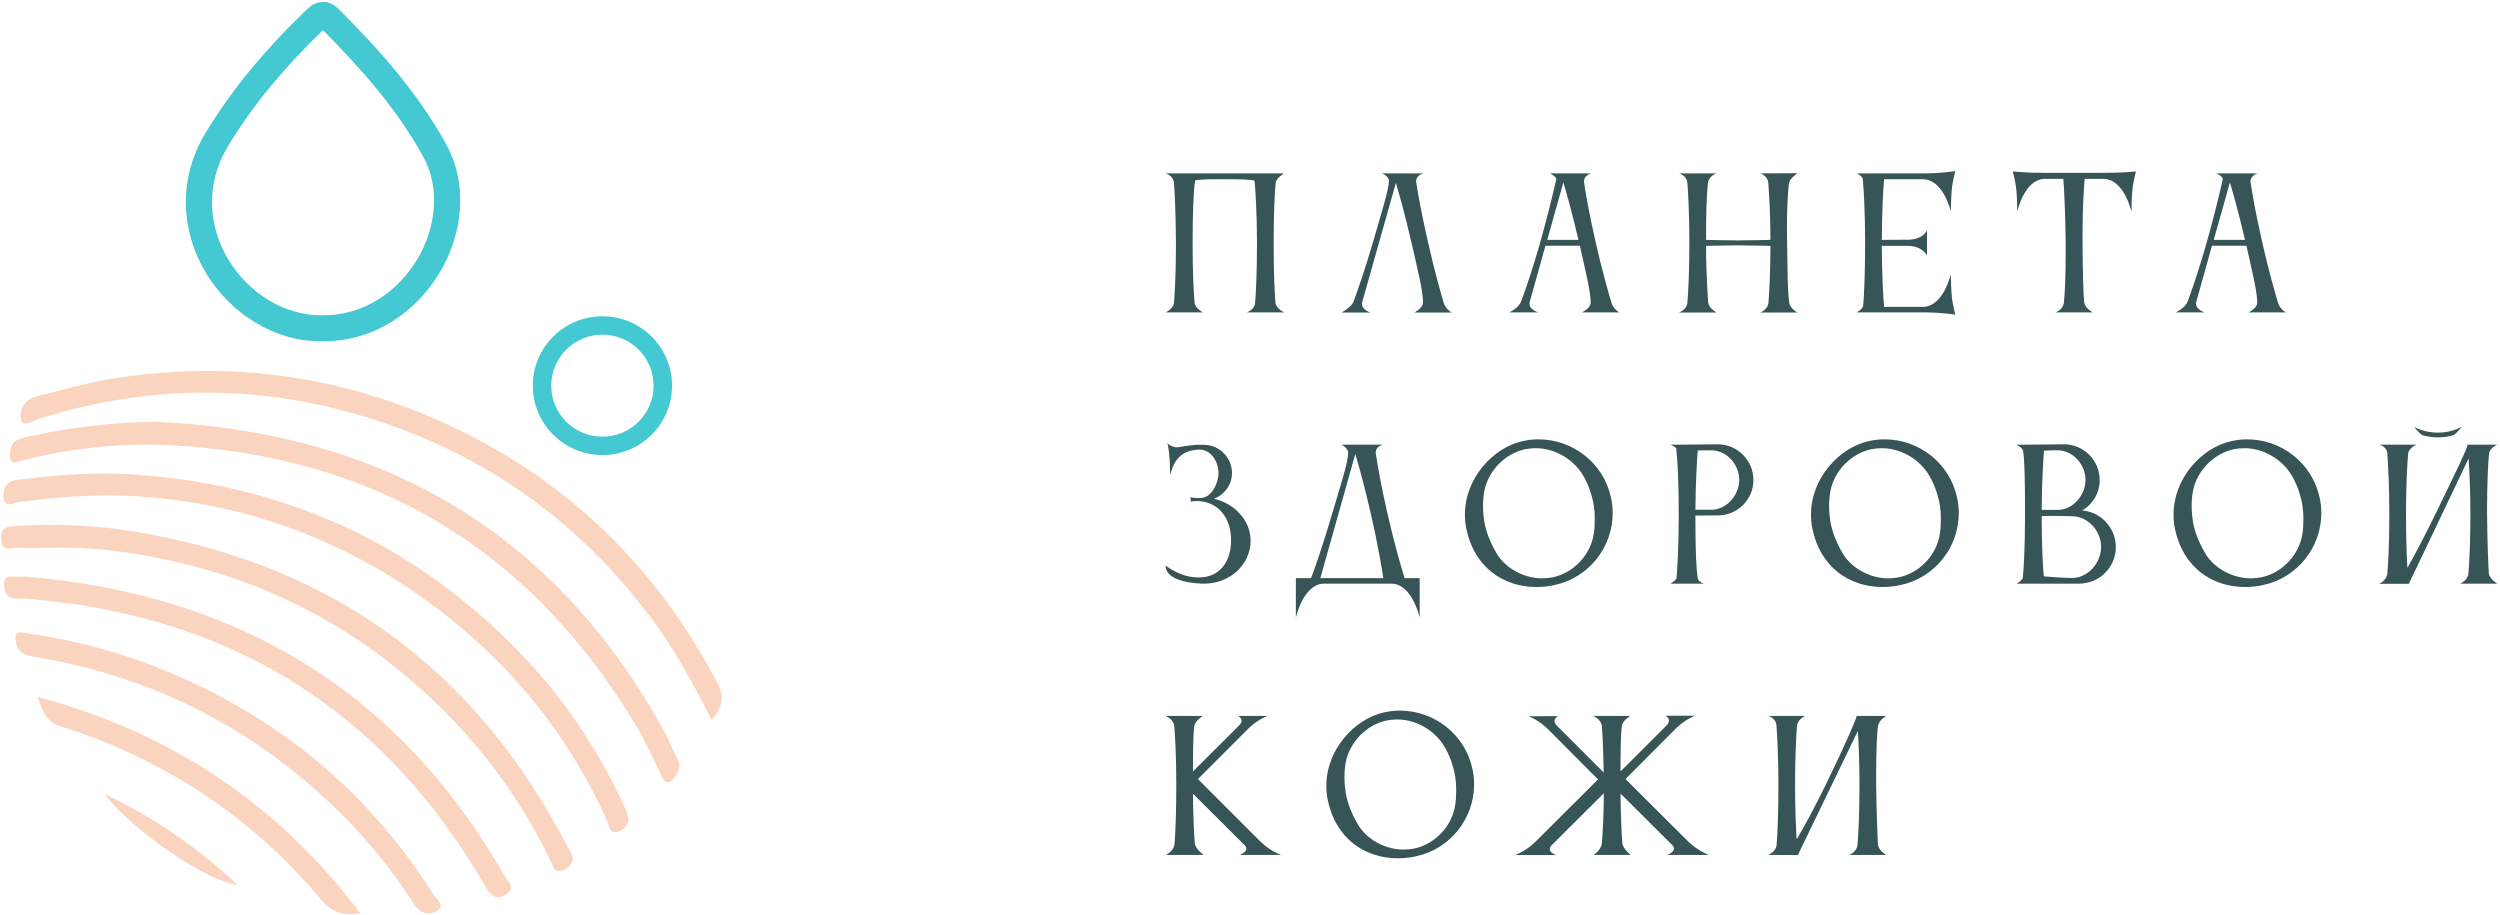 <?xml version="1.0" encoding="UTF-8"?> <svg xmlns="http://www.w3.org/2000/svg" width="194" height="71" viewBox="0 0 194 71" fill="none"><g clip-path="url(#clip0_107_2186)"><path fill-rule="evenodd" clip-rule="evenodd" d="M46.747 33.886C48.94 33.886 50.718 32.114 50.718 29.928C50.718 27.742 48.94 25.97 46.747 25.97C44.554 25.97 42.776 27.742 42.776 29.928C42.776 32.114 44.554 33.886 46.747 33.886ZM46.747 35.313C49.731 35.313 52.15 32.902 52.15 29.928C52.15 26.954 49.731 24.543 46.747 24.543C43.764 24.543 41.345 26.954 41.345 29.928C41.345 32.902 43.764 35.313 46.747 35.313Z" fill="#44C8D2"></path><path d="M98.975 23.499C98.906 22.676 98.837 21.166 98.837 18.848C98.837 16.707 98.906 15.074 98.989 14.196C99.03 13.812 99.594 13.496 99.636 13.455H90.454C90.454 13.455 91.06 13.62 91.101 14.196C91.169 15.06 91.239 16.693 91.252 18.848V19.204C91.252 21.331 91.142 23.033 91.101 23.485C91.06 23.966 90.454 24.24 90.454 24.24H93.345C93.345 24.24 92.753 23.938 92.698 23.499C92.629 22.676 92.546 21.166 92.546 18.848C92.546 16.707 92.615 14.786 92.739 14.017C92.904 13.908 94.047 13.908 95.065 13.908C96.029 13.908 97.199 13.921 97.351 14.031C97.419 14.525 97.543 16.693 97.543 18.848C97.543 21.221 97.46 22.758 97.392 23.554C97.309 24.076 96.745 24.24 96.745 24.24H99.636C99.636 24.24 99.03 23.938 98.975 23.499Z" fill="#375456"></path><path d="M112.023 23.472C111.761 22.593 111.307 20.974 110.825 18.834C110.288 16.501 110.027 14.978 109.903 14.168C109.903 14.127 109.889 14.1 109.889 14.072C109.889 13.592 110.454 13.455 110.454 13.455H107.246C107.246 13.455 107.783 13.674 107.783 14.017C107.783 14.649 107.26 16.323 106.544 18.793C105.925 20.919 105.36 22.511 105.043 23.389C104.892 23.828 104.107 24.254 104.107 24.254H106.351C106.351 24.254 105.691 24.048 105.691 23.595C105.691 23.554 105.691 23.499 105.704 23.458L108.32 14.196C108.568 15.019 109.008 16.556 109.531 18.834C110.013 20.933 110.426 22.552 110.426 23.472C110.426 23.911 109.751 24.254 109.751 24.254H112.656C112.656 24.254 112.188 24.021 112.023 23.472Z" fill="#375456"></path><path d="M120.065 18.614L121.317 14.155C121.551 14.937 121.978 16.419 122.487 18.614H120.065ZM117.132 24.24H119.363C119.363 24.24 118.688 24.034 118.688 23.581C118.688 23.54 118.688 23.485 118.702 23.444L119.927 19.067H122.598C123.038 21.057 123.437 22.607 123.437 23.485C123.437 23.925 122.763 24.24 122.763 24.24H125.667C125.667 24.24 125.213 24.034 125.048 23.485C124.786 22.607 124.318 20.988 123.836 18.848C123.3 16.515 123.052 14.992 122.928 14.182C122.928 14.141 122.914 14.114 122.914 14.086C122.914 13.606 123.465 13.455 123.465 13.455H120.271C120.271 13.455 120.767 13.688 120.767 13.894C120.767 13.908 120.767 13.921 120.767 13.921C119.927 17.558 119.018 20.768 118.041 23.389C117.848 23.897 117.132 24.24 117.132 24.24Z" fill="#375456"></path><path d="M130.942 23.472C130.901 24.048 130.282 24.254 130.282 24.254H133.2C133.2 24.254 132.594 23.911 132.553 23.458C132.553 23.458 132.388 21.221 132.388 19.081C132.471 19.081 133.861 19.04 134.866 19.04C135.829 19.04 137.371 19.081 137.385 19.081C137.385 21.249 137.289 22.676 137.234 23.472C137.192 24.048 136.586 24.254 136.586 24.254H139.477C139.477 24.254 138.899 23.938 138.844 23.485C138.706 22.47 138.72 21.125 138.679 18.848C138.679 18.491 138.665 18.134 138.665 17.805C138.665 16.172 138.734 14.923 138.83 14.196C138.871 13.88 139.395 13.51 139.477 13.441L136.586 13.455C136.586 13.455 137.178 13.62 137.22 14.196C137.275 15.033 137.385 16.57 137.385 18.614C137.343 18.614 135.912 18.655 134.879 18.655C133.833 18.655 132.471 18.614 132.388 18.614C132.388 16.597 132.429 15.143 132.539 14.196C132.594 13.729 133.063 13.496 133.186 13.455H130.295C130.295 13.455 130.901 13.62 130.942 14.196C131.011 15.06 131.094 16.693 131.094 18.848C131.094 21.139 131.011 22.648 130.942 23.472Z" fill="#375456"></path><path d="M144.582 23.746C144.527 23.993 144.086 24.24 144.086 24.24H149.29C150.707 24.24 151.726 24.419 151.726 24.419C151.726 24.419 151.561 23.732 151.478 23.184C151.396 22.497 151.382 21.276 151.382 21.276C151.382 21.276 150.818 23.801 149.207 23.815H146.206C146.151 23.156 146.041 21.619 146.027 19.081H148.119C149.234 19.122 149.537 19.835 149.537 19.835V17.86C149.537 17.86 149.276 18.573 148.106 18.601L146.027 18.614C146.041 16.35 146.137 14.676 146.206 13.908H149.193C150.818 13.908 151.382 16.405 151.382 16.405C151.382 16.405 151.396 15.197 151.478 14.498C151.561 13.949 151.726 13.277 151.726 13.277C151.726 13.277 150.707 13.455 149.29 13.455H144.086C144.086 13.455 144.527 13.661 144.554 13.908C144.623 14.69 144.733 16.419 144.733 18.82C144.733 21.523 144.637 23.074 144.582 23.746Z" fill="#375456"></path><path d="M163.311 13.414H158.63C157.199 13.414 156.194 13.304 156.194 13.304C156.194 13.304 156.373 13.976 156.442 14.525C156.538 15.211 156.538 16.433 156.538 16.433C156.538 16.433 157.061 13.976 158.617 13.88H160.117C160.172 14.635 160.269 16.391 160.296 18.848V19.52C160.296 21.413 160.241 22.717 160.158 23.485C160.09 24.062 159.498 24.24 159.498 24.24H162.402C162.402 24.24 161.81 23.938 161.741 23.485C161.673 23.033 161.618 21.084 161.604 18.848V18.216C161.604 16.117 161.714 14.566 161.769 13.88H163.214C164.839 13.88 165.403 16.433 165.403 16.433C165.403 16.433 165.403 15.211 165.499 14.525C165.568 13.976 165.747 13.304 165.747 13.304C165.747 13.304 164.742 13.414 163.311 13.414Z" fill="#375456"></path><path d="M171.788 18.614L173.041 14.155C173.275 14.937 173.702 16.419 174.211 18.614H171.788ZM168.856 24.24H171.086C171.086 24.24 170.412 24.034 170.412 23.581C170.412 23.54 170.412 23.485 170.425 23.444L171.65 19.067H174.321C174.761 21.057 175.161 22.607 175.161 23.485C175.161 23.925 174.486 24.24 174.486 24.24H177.391C177.391 24.24 176.937 24.034 176.771 23.485C176.51 22.607 176.042 20.988 175.56 18.848C175.023 16.515 174.775 14.992 174.651 14.182C174.651 14.141 174.638 14.114 174.638 14.086C174.638 13.606 175.188 13.455 175.188 13.455H171.995C171.995 13.455 172.49 13.688 172.49 13.894C172.49 13.908 172.49 13.921 172.49 13.921C171.65 17.558 170.742 20.768 169.764 23.389C169.572 23.897 168.856 24.24 168.856 24.24Z" fill="#375456"></path><path d="M94.198 38.704C95.01 38.402 95.602 37.62 95.602 36.701C95.602 35.52 94.625 34.519 93.441 34.519H93.042H93.028H92.959H92.794H92.78C92.464 34.546 91.982 34.601 91.569 34.684C91.486 34.697 91.418 34.711 91.348 34.711C90.881 34.711 90.591 34.395 90.591 34.395C90.591 34.395 90.647 34.574 90.715 35.123C90.784 35.658 90.798 36.426 90.798 36.742V36.879C90.99 36.248 91.266 34.931 93.083 34.889C94.005 34.889 94.556 35.864 94.556 36.715C94.556 37.469 94.033 38.649 93.138 38.649C92.546 38.649 92.367 38.581 92.367 38.581C92.367 38.608 92.422 38.937 92.422 38.937C92.422 38.937 92.546 38.882 92.863 38.882H92.959C94.57 38.951 95.533 40.214 95.533 41.915C95.533 43.603 94.639 44.81 93.042 44.81H93.014C91.527 44.81 90.495 43.891 90.454 43.891C90.454 45.263 93.207 45.291 93.4 45.291H93.455C95.437 45.291 97.048 43.808 97.048 41.956C97.048 40.392 95.795 39.061 94.198 38.704Z" fill="#375456"></path><path d="M102.458 44.865L105.17 35.232C105.418 36.056 105.859 37.593 106.381 39.884C106.946 42.354 107.235 44.124 107.345 44.865H102.458ZM101.742 44.865H100.559V47.925C100.559 47.925 101.123 45.373 102.678 45.291H108.033C109.603 45.373 110.167 47.925 110.167 47.925V44.865H108.997C108.763 44.124 108.24 42.354 107.675 39.884C107.138 37.551 106.891 36.028 106.767 35.219C106.767 35.178 106.753 35.15 106.753 35.123C106.753 34.642 107.304 34.505 107.304 34.505H104.11C104.275 34.587 104.619 34.862 104.619 35.123C104.619 35.864 104.082 37.483 103.394 39.802C102.637 42.395 101.99 44.193 101.742 44.865Z" fill="#375456"></path><path d="M115.192 38.059C115.481 36.618 116.706 35.219 118.344 34.862C118.62 34.807 118.895 34.78 119.17 34.78C120.519 34.78 121.786 35.479 122.557 36.467C123.066 37.126 123.438 38.045 123.63 38.951C123.713 39.362 123.754 39.843 123.754 40.282C123.754 40.721 123.727 41.146 123.672 41.448C123.438 42.985 122.199 44.426 120.506 44.796C120.23 44.851 119.955 44.879 119.68 44.879C118.248 44.879 116.885 44.11 116.197 43.04C115.866 42.519 115.412 41.586 115.233 40.749C115.137 40.268 115.082 39.761 115.082 39.267C115.082 38.827 115.123 38.416 115.192 38.059ZM113.788 41.037C114.394 44.001 116.651 45.551 119.212 45.551C119.68 45.551 120.148 45.51 120.63 45.4C123.314 44.824 125.145 42.45 125.145 39.815C125.145 39.417 125.103 39.006 125.007 38.594C124.429 35.919 122.034 34.093 119.391 34.093C118.978 34.093 118.578 34.135 118.166 34.231C115.866 34.725 113.678 37.112 113.678 39.925C113.678 40.282 113.705 40.666 113.788 41.037Z" fill="#375456"></path><path d="M133.312 39.994C134.84 39.994 136.065 38.759 136.065 37.25C136.065 35.727 134.826 34.478 133.298 34.478L130.628 34.505H129.623C129.623 34.505 130.05 34.656 130.077 34.834C130.173 35.644 130.27 37.318 130.27 39.898C130.27 42.505 130.159 44.11 130.104 44.824C130.063 45.057 129.623 45.291 129.623 45.291H132.211C132.211 45.291 131.77 45.126 131.743 44.865C131.646 44.275 131.564 42.834 131.564 40.556V40.008L133.312 39.994ZM132.872 34.944C134.042 34.999 134.964 36.069 134.964 37.25C134.964 38.416 133.986 39.555 132.802 39.555H131.564C131.578 37.346 131.687 35.699 131.743 34.958C132.004 34.944 132.293 34.944 132.555 34.944H132.872Z" fill="#375456"></path><path d="M142.049 38.059C142.337 36.618 143.563 35.219 145.201 34.862C145.476 34.807 145.751 34.78 146.027 34.78C147.376 34.78 148.642 35.479 149.413 36.467C149.922 37.126 150.294 38.045 150.487 38.951C150.57 39.362 150.611 39.843 150.611 40.282C150.611 40.721 150.584 41.146 150.528 41.448C150.294 42.985 149.056 44.426 147.362 44.796C147.087 44.851 146.812 44.879 146.536 44.879C145.105 44.879 143.742 44.11 143.053 43.04C142.723 42.519 142.269 41.586 142.09 40.749C141.993 40.268 141.938 39.761 141.938 39.267C141.938 38.827 141.98 38.416 142.049 38.059ZM140.644 41.037C141.25 44.001 143.508 45.551 146.068 45.551C146.536 45.551 147.004 45.51 147.486 45.4C150.17 44.824 152.001 42.45 152.001 39.815C152.001 39.417 151.96 39.006 151.863 38.594C151.285 35.919 148.89 34.093 146.247 34.093C145.834 34.093 145.435 34.135 145.022 34.231C142.723 34.725 140.534 37.112 140.534 39.925C140.534 40.282 140.562 40.666 140.644 41.037Z" fill="#375456"></path><path d="M156.989 34.972C157.113 35.672 157.141 37.332 157.141 39.912C157.141 42.505 157.044 44.083 156.975 44.81C156.948 45.044 156.493 45.291 156.493 45.291H161.325C162.908 45.291 164.189 44.028 164.189 42.45C164.189 40.968 163.046 39.747 161.587 39.61C162.399 39.13 162.936 38.251 162.936 37.25C162.936 35.727 161.697 34.478 160.169 34.478L157.485 34.505H156.479C156.479 34.505 156.948 34.752 156.989 34.972ZM163.046 42.45C163.046 43.671 162.027 44.851 160.802 44.851C160.197 44.851 159.329 44.783 158.6 44.728C158.531 43.987 158.435 42.464 158.435 40.049C158.751 40.049 159.109 40.035 159.467 40.035C159.976 40.035 160.485 40.049 160.857 40.062C162.083 40.117 163.046 41.229 163.046 42.45ZM159.742 34.944C160.912 34.999 161.835 36.069 161.835 37.25C161.835 38.429 160.857 39.568 159.673 39.568H158.435C158.448 37.346 158.558 35.713 158.613 34.972C158.889 34.958 159.178 34.944 159.453 34.944H159.742Z" fill="#375456"></path><path d="M170.182 38.059C170.471 36.618 171.696 35.219 173.334 34.862C173.609 34.807 173.885 34.78 174.16 34.78C175.509 34.78 176.776 35.479 177.547 36.467C178.056 37.126 178.428 38.045 178.62 38.951C178.703 39.362 178.744 39.843 178.744 40.282C178.744 40.721 178.717 41.146 178.662 41.448C178.428 42.985 177.189 44.426 175.495 44.796C175.22 44.851 174.945 44.879 174.67 44.879C173.238 44.879 171.875 44.11 171.187 43.04C170.856 42.519 170.402 41.586 170.223 40.749C170.127 40.268 170.072 39.761 170.072 39.267C170.072 38.827 170.113 38.416 170.182 38.059ZM168.778 41.037C169.383 44.001 171.641 45.551 174.201 45.551C174.67 45.551 175.137 45.51 175.619 45.4C178.304 44.824 180.135 42.45 180.135 39.815C180.135 39.417 180.093 39.006 179.997 38.594C179.419 35.919 177.023 34.093 174.38 34.093C173.967 34.093 173.568 34.135 173.155 34.231C170.856 34.725 168.667 37.112 168.667 39.925C168.667 40.282 168.695 40.666 168.778 41.037Z" fill="#375456"></path><path d="M187.339 33.133C187.339 33.133 187.766 33.668 187.972 33.764C188.165 33.846 188.757 33.943 189.183 33.943C189.61 33.943 190.12 33.874 190.409 33.751C190.615 33.654 191.042 33.119 191.042 33.119C190.491 33.407 189.858 33.572 189.197 33.572C188.523 33.572 187.903 33.421 187.339 33.133ZM185.26 44.481C185.219 45.057 184.613 45.304 184.613 45.304H186.926L191.565 35.575C191.62 36.495 191.703 37.963 191.703 39.857C191.703 42.148 191.62 43.657 191.551 44.481C191.51 45.057 190.904 45.291 190.904 45.291H193.795C193.795 45.291 193.162 44.934 193.134 44.481C193.107 44.083 193.01 42.134 192.997 39.857V39.445C192.997 37.497 193.079 35.891 193.148 35.205C193.189 34.752 193.795 34.505 193.795 34.505H191.482C191.482 34.519 191.482 34.519 191.482 34.519C191.482 34.752 190.643 36.495 189.032 39.802C188.124 41.682 187.339 43.136 186.816 44.069C186.761 43.191 186.706 41.805 186.706 39.857C186.706 37.688 186.802 36.056 186.871 35.191C186.926 34.752 187.518 34.505 187.518 34.505H186.926H185.205H184.627C184.627 34.505 185.219 34.629 185.26 35.205V35.219C185.315 36.083 185.411 37.702 185.411 39.857C185.411 42.148 185.329 43.657 185.26 44.481Z" fill="#375456"></path><path d="M92.67 56.379C92.725 55.912 93.345 55.556 93.345 55.556H90.454C90.454 55.556 91.073 55.802 91.128 56.351C91.197 57.23 91.28 58.821 91.28 60.934C91.28 63.171 91.211 64.667 91.142 65.504C91.087 66.066 90.468 66.341 90.468 66.341H93.4C93.4 66.341 92.753 65.888 92.712 65.421C92.656 64.653 92.588 63.391 92.574 61.593L96.58 65.586C96.676 65.682 96.718 65.778 96.718 65.861C96.718 66.162 96.194 66.341 96.194 66.341H99.416C99.416 66.341 98.589 66.066 97.832 65.325C96.607 64.118 92.959 60.454 92.959 60.454L96.924 56.489C97.709 55.761 98.369 55.556 98.369 55.556H96.07C96.07 55.556 96.346 55.679 96.346 55.926C96.346 56.008 96.304 56.118 96.208 56.242L92.574 59.864C92.574 58.396 92.588 57.065 92.67 56.379Z" fill="#375456"></path><path d="M104.438 59.109C104.728 57.668 105.953 56.269 107.591 55.912C107.866 55.857 108.142 55.83 108.417 55.83C109.766 55.83 111.033 56.529 111.803 57.517C112.313 58.176 112.684 59.096 112.877 60.001C112.96 60.413 113.001 60.893 113.001 61.332C113.001 61.771 112.973 62.197 112.918 62.498C112.684 64.036 111.445 65.476 109.752 65.847C109.477 65.901 109.201 65.929 108.926 65.929C107.494 65.929 106.132 65.16 105.443 64.09C105.113 63.569 104.659 62.636 104.48 61.799C104.384 61.319 104.328 60.811 104.328 60.317C104.328 59.878 104.37 59.466 104.438 59.109ZM103.035 62.087C103.64 65.051 105.898 66.602 108.458 66.602C108.926 66.602 109.394 66.56 109.876 66.451C112.561 65.874 114.391 63.5 114.391 60.865C114.391 60.468 114.35 60.056 114.254 59.645C113.676 56.969 111.28 55.144 108.637 55.144C108.224 55.144 107.825 55.185 107.412 55.281C105.113 55.775 102.924 58.163 102.924 60.975C102.924 61.332 102.952 61.717 103.035 62.087Z" fill="#375456"></path><path d="M119.146 65.325C118.402 66.066 117.562 66.354 117.562 66.354H120.756C120.756 66.354 120.261 66.19 120.261 65.888C120.261 65.806 120.288 65.71 120.398 65.6L124.459 61.552C124.446 63.446 124.363 64.667 124.308 65.421C124.253 65.984 123.661 66.341 123.661 66.341H126.538C126.538 66.341 125.932 65.874 125.891 65.408C125.836 64.639 125.767 63.377 125.753 61.579L129.759 65.572C129.856 65.668 129.897 65.765 129.897 65.847C129.897 66.148 129.388 66.341 129.388 66.341H132.595C132.595 66.341 131.769 66.039 131.012 65.311L126.139 60.454L130.089 56.489C130.874 55.761 131.535 55.542 131.535 55.542H129.236C129.236 55.542 129.511 55.679 129.511 55.926C129.511 56.022 129.47 56.118 129.374 56.242L125.753 59.864C125.753 58.396 125.767 57.051 125.85 56.365C125.905 55.898 126.51 55.556 126.51 55.556H123.619C123.619 55.556 124.253 55.802 124.308 56.351C124.363 57.092 124.418 58.327 124.446 59.947L120.77 56.269C120.674 56.145 120.632 56.049 120.632 55.953C120.632 55.706 120.908 55.569 120.908 55.569L118.609 55.583C118.609 55.583 119.269 55.788 120.054 56.516L124.005 60.482L119.146 65.325Z" fill="#375456"></path><path d="M137.866 65.545C137.825 66.121 137.205 66.341 137.205 66.341L139.518 66.354V66.341L144.171 56.722C144.226 57.655 144.295 59.096 144.295 60.92C144.295 63.212 144.212 64.722 144.143 65.545C144.102 66.121 143.496 66.341 143.496 66.341H146.373C146.373 66.341 145.768 65.998 145.726 65.545C145.726 65.545 145.616 63.199 145.589 60.92V60.084C145.589 58.3 145.657 56.749 145.74 56.31C145.823 55.857 146.373 55.556 146.373 55.556H144.074C144.074 55.569 144.074 55.569 144.074 55.569C144.074 55.734 143.304 57.545 141.72 60.811C140.798 62.704 139.986 64.186 139.421 65.133C139.366 64.255 139.298 62.869 139.298 60.92C139.298 58.794 139.38 57.161 139.449 56.283H139.463C139.49 55.83 140.082 55.556 140.082 55.556H137.219C137.219 55.556 137.811 55.706 137.852 56.283C137.921 57.147 138.004 58.766 138.004 60.92C138.004 63.212 137.935 64.722 137.866 65.545Z" fill="#375456"></path><path d="M55.22 55.845C56.17 54.834 56.198 53.968 55.643 52.943C54.502 50.786 53.208 48.713 51.772 46.738C46.765 40.008 40.335 35.139 32.56 32.007C24.683 28.838 16.555 28.04 8.195 29.474C6.37 29.788 4.584 30.326 2.783 30.775C2.586 30.82 2.401 30.903 2.237 31.02C2.073 31.137 1.934 31.286 1.828 31.457C1.722 31.628 1.651 31.818 1.62 32.017C1.589 32.215 1.597 32.418 1.645 32.614C1.787 33.184 2.598 32.629 3.062 32.485C12.157 29.645 21.194 29.799 30.171 32.949C38.44 35.841 45.177 40.851 50.439 47.849C52.319 50.306 53.751 53.014 55.22 55.845Z" fill="#FAD4BE"></path><path d="M12.106 32.727C8.84 32.763 5.586 33.133 2.395 33.831C2.063 33.889 1.738 33.98 1.425 34.103C0.756 34.399 0.688 35.114 0.802 35.619C0.916 36.124 1.511 35.79 1.883 35.699C5.529 34.768 9.292 34.377 13.051 34.538C29.137 35.336 41.267 42.695 49.466 56.496C50.131 57.662 50.731 58.862 51.265 60.092C51.584 60.8 51.86 60.939 52.377 60.279C52.722 59.84 52.838 59.423 52.56 58.895C52.228 58.262 51.994 57.58 51.653 56.953C43.124 41.313 29.742 33.553 12.106 32.727Z" fill="#FAD4BE"></path><path fill-rule="evenodd" clip-rule="evenodd" d="M25.474 0.205C25.815 0.301 26.09 0.503 26.309 0.723C29.422 3.849 32.395 7.161 34.61 11.168C36.377 14.363 35.895 18.225 34.078 21.222C32.255 24.228 28.999 26.519 25.014 26.487C21.297 26.531 17.914 24.334 16.026 21.254C14.121 18.145 13.684 14.045 15.977 10.266C18.101 6.766 20.726 3.712 23.618 0.919L23.626 0.911L23.634 0.904C23.636 0.902 23.646 0.892 23.661 0.878C23.72 0.822 23.855 0.692 23.916 0.637C24.035 0.532 24.228 0.374 24.483 0.268C24.764 0.15 25.107 0.102 25.474 0.205ZM25.021 2.377C22.221 5.082 19.721 8.001 17.711 11.312C15.857 14.367 16.195 17.654 17.756 20.201C19.334 22.775 22.103 24.504 24.999 24.467L25.01 24.466L25.022 24.467C28.171 24.495 30.82 22.689 32.343 20.177C33.873 17.653 34.177 14.571 32.835 12.143C30.801 8.464 28.061 5.364 25.062 2.339C25.048 2.351 25.035 2.364 25.021 2.377Z" fill="#44C8D2"></path><path d="M8.747 38.44C18.825 38.636 28.384 42.205 36.537 49.362C41.059 53.319 44.664 58.208 47.102 63.691C47.262 64.047 47.28 64.76 47.956 64.537C48.372 64.403 48.802 64.06 48.772 63.527C48.721 63.194 48.61 62.874 48.445 62.58C46.599 58.508 44.12 54.753 41.098 51.453C32.884 42.582 22.727 37.71 10.627 36.836C7.495 36.604 4.389 36.851 1.285 37.245C0.437 37.354 0.242 37.889 0.272 38.566C0.32 39.5 1.032 39.026 1.412 38.968C3.842 38.627 6.293 38.45 8.747 38.44Z" fill="#FAD4BE"></path><path d="M3.801 42.506C6.208 42.444 8.614 42.632 10.981 43.066C20.771 44.723 28.997 49.231 35.727 56.486C38.58 59.591 40.954 63.102 42.77 66.904C42.909 67.186 42.947 67.621 43.396 67.585C43.587 67.566 43.77 67.505 43.934 67.404C44.097 67.304 44.235 67.168 44.338 67.007C44.622 66.581 44.298 66.199 44.113 65.838C36.737 51.491 25.002 43.263 9.01 41.038C6.494 40.733 3.955 40.656 1.425 40.809C0.733 40.839 0.026 40.809 0.092 41.846C0.158 42.884 0.875 42.49 1.397 42.508C2.198 42.526 3.001 42.506 3.801 42.506Z" fill="#FAD4BE"></path><path d="M2.162 44.758C1.909 44.74 1.655 44.74 1.402 44.758C0.966 44.816 0.29 44.486 0.32 45.372C0.343 46.049 0.574 46.498 1.369 46.448C1.833 46.436 2.297 46.46 2.758 46.519C18.184 47.953 29.841 55.284 37.599 68.684C38.009 69.394 38.394 69.916 39.236 69.417C40.077 68.916 39.375 68.368 39.132 67.942C30.966 53.645 18.478 46.178 2.162 44.758Z" fill="#FAD4BE"></path><path d="M1.633 49.079C1.167 48.999 1.139 49.385 1.263 49.943C1.448 50.786 2.099 50.862 2.783 50.981C12.089 52.562 20.065 56.698 26.71 63.388C28.752 65.455 30.57 67.729 32.137 70.174C32.643 70.949 33.386 71.053 33.981 70.641C34.577 70.23 33.847 69.76 33.621 69.399C28.301 60.964 20.87 55.085 11.554 51.542C8.353 50.342 5.024 49.516 1.633 49.079Z" fill="#FAD4BE"></path><path d="M27.956 70.861C21.511 62.318 13.277 56.885 2.925 54.075C3.323 55.277 3.632 56.034 4.698 56.373C12.605 58.799 19.631 63.471 24.916 69.816C25.694 70.737 26.517 71.088 27.956 70.861Z" fill="#FAD4BE"></path><path d="M8.114 61.608C10.234 64.457 16.206 68.495 18.42 68.654C15.37 65.79 11.893 63.413 8.114 61.608Z" fill="#FAD4BE"></path></g><defs><clipPath id="clip0_107_2186"><rect width="194" height="71" fill="white"></rect></clipPath></defs></svg> 